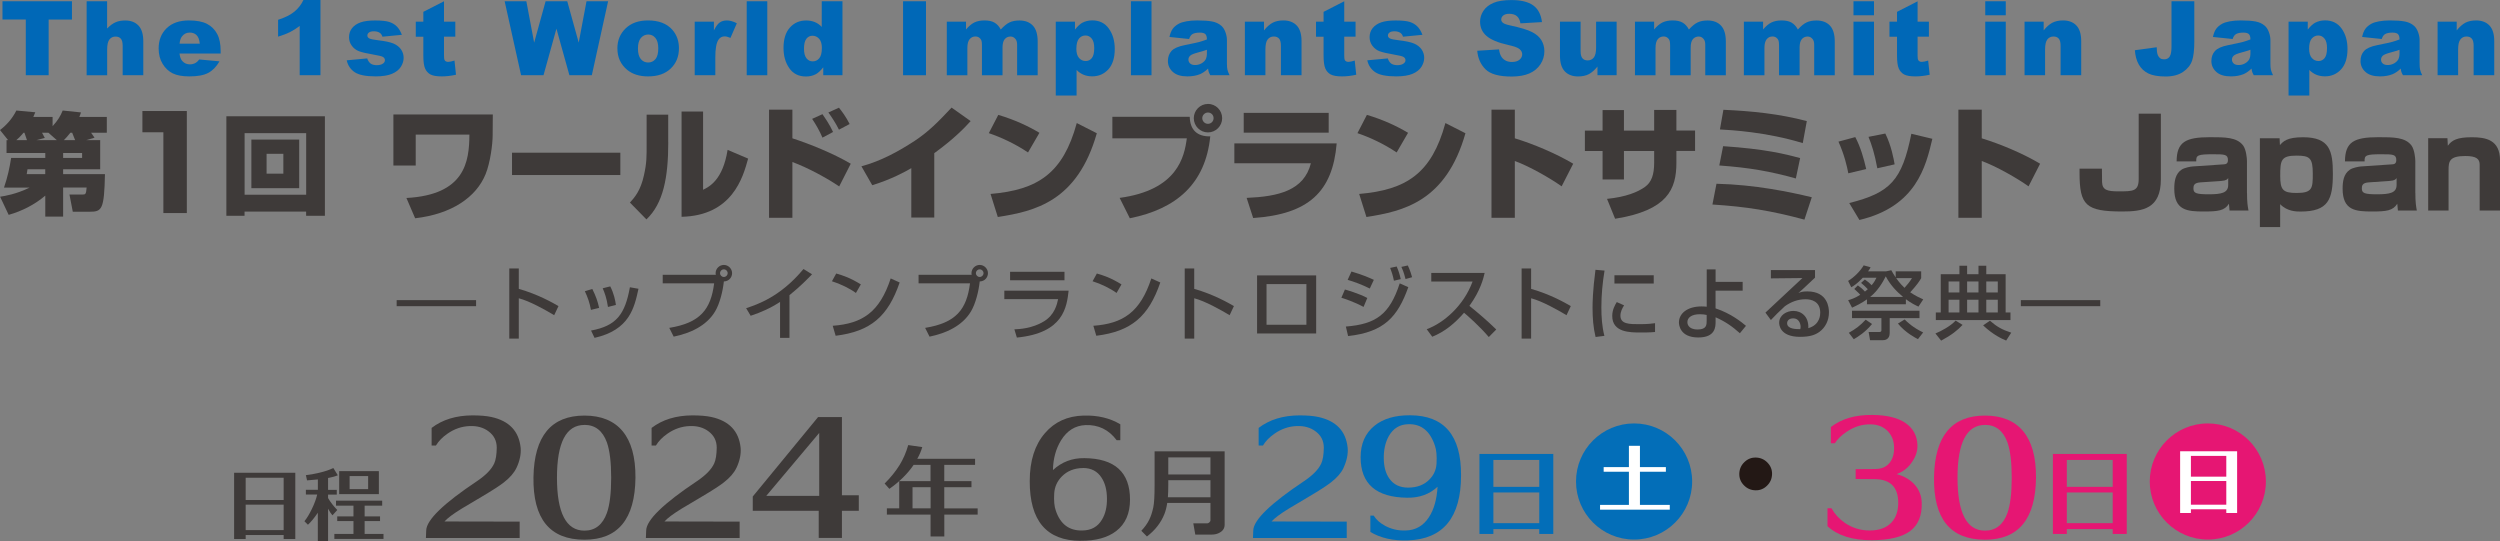 <?xml version="1.0" encoding="UTF-8"?>
<svg id="_レイヤー_1" data-name="レイヤー 1" xmlns="http://www.w3.org/2000/svg" viewBox="0 0 512.78 110.97">
  <rect x="0" y="0" width="512.78" height="110.97" fill="#808080" stroke="none"/>
  <defs>
    <style>
      .cls-1 {
        fill: #0068b7;
      }

      .cls-2 {
        fill: #036eb8;
      }

      .cls-3 {
        fill: #e61673;
      }

      .cls-4 {
        fill: #fff;
      }

      .cls-5 {
        fill: #231815;
      }

      .cls-6 {
        fill: #3e3a39;
      }
    </style>
  </defs>
  <path class="cls-6" d="m20.55,28.74v5.98h-7.6v1h8.58c-.16,7.3-.61,7.71-3.19,7.71h-3.41l-.68-3.53h2.66c.61,0,.75-.02.86-1.43h-4.82v5.96h-3.66v-4.3c-2.18,1.84-4.76,3.16-7.51,3.94L.02,40.35c.98-.16,3.25-.5,6.05-1.87H.82c.77-2.25,1.16-4.12,1.46-6.08h7.01v-1.02H1.34v-2.64h.32l-1.66-2.07c1.27-.93,2.59-2.41,3.35-4l3.89.36c-.2.52-.27.68-.41.96h3.96v1.89c1.11-1.23,1.59-2.03,2.07-3.21l3.75.39c-.14.41-.18.57-.34.93h5.64v3.23h-3.23c.23.3.57.8.71,1.02l-1.68.5h2.84Zm-15.02,0c-.34-1.02-.39-1.14-.52-1.52h-.18c-.75.89-1.18,1.27-1.48,1.52h2.18Zm.11,5.98c-.02.23-.14.87-.16,1h3.8v-1h-3.64Zm6.01-5.98l-1.73-1.52h-1.3c.09.16.48.91.57,1.07l-1.75.46h4.21Zm5.19,3.66v-1.02h-3.89v1.02h3.89Zm-1.43-3.66c-.09-.23-.52-1.3-.61-1.52h-.36c-.55.71-.98,1.16-1.34,1.52h2.32Z"/>
  <path class="cls-6" d="m38.32,22.77v20.93h-4.81v-16.57h-4.3v-4.36h9.11Z"/>
  <path class="cls-6" d="m66.64,23.85v20.41h-3.85v-.86h-12.63v.86h-3.73v-20.41h20.21Zm-16.47,3.46v12.63h12.63v-12.63h-12.63Zm1.39,1.32h9.81v9.97h-9.81v-9.97Zm3.12,6.99h3.44v-4.07h-3.44v4.07Z"/>
  <path class="cls-6" d="m101.08,23.48l-.03,4.23c0,1.89-.5,5.67-1.44,7.99-1.91,4.74-6.95,8.21-14.46,9.07l-1.79-4.16c11.94-.65,12.9-7.33,12.92-13h-11.01v6.35h-4.58v-10.48h20.38Z"/>
  <path class="cls-6" d="m127.24,31.32v4.58h-22.22v-4.58h22.22Z"/>
  <path class="cls-6" d="m137.07,29.18c0,7.26-1.03,12.55-4.48,15.82l-3.38-3.45c1.01-1.11,2.19-2.49,2.87-5.59.58-2.6.55-3.8.55-6.37v-6.07h4.43v5.67Zm7.13,9.75c1.28-.63,4.06-2.01,5.04-8.19l4.21,1.79c-1.06,3.88-3.25,11.69-13.65,11.94v-21.59h4.41v16.05Z"/>
  <path class="cls-6" d="m162.53,22.5v5.87c3.48,1.13,8.29,3.05,11.97,5.21l-2.37,4.66c-2.49-1.69-6.3-3.78-9.6-5.01v11.44h-4.79v-22.17h4.79Zm6.17,5.74c-.58-1.36-1.28-2.6-2.12-3.86l2.12-.96c.38.55,1.46,2.09,2.17,3.65l-2.17,1.16Zm3.38-1.64c-.65-1.34-1.59-2.72-2.17-3.53l2.17-.98c.58.71,1.49,1.94,2.19,3.35l-2.19,1.16Z"/>
  <path class="cls-6" d="m191.63,44.62h-4.71v-10.13c-1.24.73-4.08,2.29-8.01,3.5l-2.22-3.88c3.93-1.06,7.53-3,10.91-5.21,2.92-1.94,4.84-3.91,7.58-6.83l3.91,2.77c-1.03,1.13-3.2,3.5-7.46,6.58v13.2Z"/>
  <path class="cls-6" d="m210.86,31.27c-2.7-1.81-5.52-3.1-8.04-3.96l1.94-3.75c3.38,1.01,6.17,2.32,8.44,3.68l-2.34,4.03Zm-7.68,8.51c9.72-.83,14.86-4.23,17.68-14.54l4.11,2.09c-3.98,14.01-12.75,16-20.31,17.18l-1.49-4.74Z"/>
  <path class="cls-6" d="m244.03,23.96c.05,2.65,1.51,4.08,4.21,4.01-.98,9.77-6.98,14.89-16.5,16.8l-2.09-4.18c11.87-1.61,13.28-8.41,13.78-12.22h-15.27v-4.41h15.87Zm3.73,3.2c-1.59,0-2.9-1.31-2.9-2.92s1.31-2.92,2.9-2.92c1.61-.02,2.92,1.31,2.92,2.92s-1.31,2.92-2.92,2.92Zm0-4.08c-.63,0-1.16.53-1.16,1.16s.53,1.16,1.16,1.16,1.16-.5,1.16-1.16-.5-1.16-1.16-1.16Z"/>
  <path class="cls-6" d="m274.17,29.4c-.83,9.95-5.77,14.54-17.13,15.32l-1.34-4.13c6.55-.28,11.76-1.51,13.18-7.1h-15.7v-4.08h20.99Zm-1.64-6.25v4.06h-17.43v-4.06h17.43Z"/>
  <path class="cls-6" d="m286.47,31.27c-2.7-1.81-5.52-3.1-8.04-3.96l1.94-3.75c3.38,1.01,6.17,2.32,8.44,3.68l-2.34,4.03Zm-7.68,8.51c9.72-.83,14.86-4.23,17.68-14.54l4.11,2.09c-3.98,14.01-12.75,16-20.31,17.18l-1.49-4.74Z"/>
  <path class="cls-6" d="m310.71,22.5v5.87c3.85,1.18,8.46,3.12,11.97,5.21l-2.37,4.64c-2.32-1.66-6.75-4.18-9.6-5.19v11.64h-4.79v-22.17h4.79Z"/>
  <path class="cls-6" d="m339.29,22.55h4.56v4.23h3.83v4.18h-3.83v2.42c0,5.44-1.81,9.77-12.57,11.49l-1.66-4.08c3.93-.4,6.3-1.39,7.81-2.47,1.31-.96,1.86-2.47,1.86-4.96v-2.39h-6.2v5.84h-4.38v-5.84h-3.63v-4.18h3.63v-4.21h4.38v4.21h6.2v-4.23Z"/>
  <path class="cls-6" d="m370.11,45.05c-6.9-1.86-12.02-2.67-18.87-3.1l.83-4.26c7.88.18,15.12,1.69,19.55,2.77l-1.51,4.59Zm-1.76-8.44c-5.19-1.46-9.5-2.22-15.7-2.67l.78-3.96c8.64.58,12.72,1.61,15.8,2.44l-.88,4.18Zm1.41-7.26c-7.51-2.29-14.69-2.67-16.98-2.8l.71-4.03c5.77.25,11.54.83,17.11,2.32l-.83,4.51Z"/>
  <path class="cls-6" d="m379.11,35.55c-.25-1.36-.78-3.73-2.02-6.5l3.45-.93c1.08,2.04,1.74,4.36,2.24,6.55l-3.68.88Zm.18,6.1c8.44-2.12,10.83-4.64,12.75-14.21l4.31,1.03c-1.34,5.69-3.3,13.88-14.96,16.65l-2.09-3.48Zm5.77-7.13c-.58-3.1-1.13-4.76-1.81-6.45l3.45-.68c1.23,2.47,1.74,5.29,1.91,6.32l-3.55.81Z"/>
  <path class="cls-6" d="m406.48,22.5v5.87c3.85,1.18,8.47,3.12,11.97,5.21l-2.37,4.64c-2.32-1.66-6.75-4.18-9.6-5.19v11.64h-4.79v-22.17h4.79Z"/>
  <path class="cls-6" d="m443.22,23.33v13.45c0,6.07-3.75,6.6-7.89,6.6-7.51,0-8.79-1.26-8.79-7.93v-.86h4.59c.03.43,0,2.37.03,2.77.07,1.61,1.03,1.89,3.38,1.89,2.97,0,4.13,0,4.13-2.55v-13.38h4.56Z"/>
  <path class="cls-6" d="m460.89,39.58c0,1.86.13,2.67.3,3.6h-3.88c-.05-.45-.1-.93-.13-1.39-.91,1.44-2.22,1.59-5.19,1.59-3.32,0-6.02-.2-6.02-4.66,0-1.44.18-3.05,1.51-3.93.55-.38,1.84-.63,2.27-.65l6.35-.43c.33-.02.88-.05.88-.86,0-1.18-.65-1.21-3.02-1.21-3.15,0-3.55.18-3.48,1.46h-4.03c.03-3.98,1.84-4.96,6.85-4.96,3.1,0,5.52,0,6.8,1.71.63.86.78,2.67.78,3.17v6.55Zm-3.86-3.07c-.13.23-.35.53-1.41.6l-4.33.3c-1.31.1-1.39.68-1.39,1.26,0,.96.58,1.18,3.15,1.18s3.98-.28,3.98-1.91v-1.44Z"/>
  <path class="cls-6" d="m467.57,28.35l.07,1.41c.68-.76,1.44-1.61,4.74-1.61,5.49,0,6.12,2.82,6.12,7.51,0,5.24-.93,7.73-6.63,7.73-.83,0-2.72,0-4.18-1.51v4.69h-4.16v-18.21h4.03Zm.13,7.68c0,2.92.53,3.55,3.38,3.55,3.25,0,3.3-1.01,3.3-3.96,0-3.25-.63-3.7-3.35-3.7-3.15,0-3.33.93-3.33,4.11Z"/>
  <path class="cls-6" d="m495.42,39.58c0,1.86.13,2.67.3,3.6h-3.88c-.05-.45-.1-.93-.13-1.39-.91,1.44-2.22,1.59-5.19,1.59-3.32,0-6.02-.2-6.02-4.66,0-1.44.18-3.05,1.51-3.93.55-.38,1.84-.63,2.27-.65l6.35-.43c.33-.02.88-.05.88-.86,0-1.18-.65-1.21-3.02-1.21-3.15,0-3.55.18-3.48,1.46h-4.03c.03-3.98,1.84-4.96,6.85-4.96,3.1,0,5.52,0,6.8,1.71.63.86.78,2.67.78,3.17v6.55Zm-3.85-3.07c-.13.23-.35.53-1.41.6l-4.33.3c-1.31.1-1.39.68-1.39,1.26,0,.96.58,1.18,3.15,1.18s3.98-.28,3.98-1.91v-1.44Z"/>
  <path class="cls-6" d="m502,28.35l.08,1.54c.81-1.11,1.86-1.74,4.91-1.74,2.87,0,5.8.5,5.8,4.79v10.25h-4.18v-9.4c0-1.18-.65-1.79-2.95-1.79-3.27,0-3.43,1.11-3.43,2.87v8.31h-4.18v-14.84h3.96Z"/>
  <path class="cls-6" d="m97.65,61.56v1.24h-16.29v-1.24h16.29Z"/>
  <path class="cls-6" d="m106.41,55.08v4.17c3.96,1.12,7.05,2.9,8.14,3.53l-.88,1.87c-1.82-1.09-5.03-2.9-7.26-3.47v8.27h-1.95v-14.38h1.95Z"/>
  <path class="cls-6" d="m121.21,63.56c-.24-1.35-.65-2.57-1.25-3.83l1.53-.46c.77,1.56,1.09,2.51,1.4,3.88l-1.68.41Zm.02,4.24c5.18-.96,6.96-3.29,7.97-8.88l1.76.31c-.86,3.96-1.86,8.45-9.01,10.07l-.72-1.5Zm3.47-4.84c-.26-1.82-.7-2.95-1.08-3.83l1.55-.39c.73,1.42,1.03,2.83,1.16,3.81l-1.63.41Z"/>
  <path class="cls-6" d="m137.28,67.25c6.32-1.03,8.52-3.75,9.2-9.14h-10.55v-1.74h10.9c-.02-.08-.05-.18-.05-.34,0-.93.77-1.69,1.69-1.69s1.69.77,1.69,1.69c0,.88-.67,1.68-1.69,1.7-.2,1.95-.83,4.53-1.79,6.14-1.78,2.98-5.1,4.48-8.5,5.18l-.9-1.79Zm10.41-11.22c0,.44.36.78.78.78s.78-.34.78-.78-.34-.78-.78-.78-.78.34-.78.78Z"/>
  <path class="cls-6" d="m161.94,69.3h-1.94v-7.38c-1.86,1.24-3.91,2.15-6.03,2.85l-.93-1.56c2.2-.72,7.04-2.31,11.76-8.03l1.76,1.08c-.63.65-2.36,2.47-4.63,4.28v8.76Z"/>
  <path class="cls-6" d="m175.56,60.09c-1.22-.9-3.24-1.89-4.92-2.4l.88-1.59c1.43.41,2.85.88,5.05,2.23l-1.01,1.76Zm-4.76,6.73c6.09-.44,9.63-2.79,11.89-9.71l1.84.83c-2.39,6.96-5.91,10.03-13.13,10.93l-.6-2.05Z"/>
  <path class="cls-6" d="m189.76,67.25c6.32-1.03,8.52-3.75,9.2-9.14h-10.55v-1.74h10.9c-.02-.08-.05-.18-.05-.34,0-.93.77-1.69,1.69-1.69s1.69.77,1.69,1.69c0,.88-.67,1.68-1.69,1.7-.2,1.95-.83,4.53-1.79,6.14-1.78,2.98-5.1,4.48-8.5,5.18l-.9-1.79Zm10.41-11.22c0,.44.36.78.78.78s.78-.34.78-.78-.34-.78-.78-.78-.78.34-.78.78Z"/>
  <path class="cls-6" d="m219.19,59.61c-.39,3.39-1.03,8.7-10.62,9.63l-.51-1.69c.93-.03,3.65-.15,6.09-1.65,2.17-1.34,2.65-3.44,2.88-4.54h-11.03v-1.74h13.18Zm-.85-3.86v1.73h-11.16v-1.73h11.16Z"/>
  <path class="cls-6" d="m229.02,60.09c-1.22-.9-3.24-1.89-4.92-2.4l.88-1.59c1.43.41,2.85.88,5.05,2.23l-1.01,1.76Zm-4.76,6.73c6.09-.44,9.63-2.79,11.89-9.71l1.84.83c-2.39,6.96-5.91,10.03-13.13,10.93l-.6-2.05Z"/>
  <path class="cls-6" d="m244.95,55.08v4.17c3.96,1.12,7.05,2.9,8.14,3.53l-.88,1.87c-1.82-1.09-5.03-2.9-7.26-3.47v8.27h-1.95v-14.38h1.95Z"/>
  <path class="cls-6" d="m269.96,56.49v11.91h-12.12v-11.91h12.12Zm-2,1.78h-8.18v8.34h8.18v-8.34Z"/>
  <path class="cls-6" d="m279.69,62.96c-1.91-1.04-3.88-1.68-4.56-1.89l.73-1.69c.24.07,2.93.83,4.59,1.74l-.77,1.84Zm-3.63,4.02c6.16-.5,8.96-2.46,11.04-8.86l1.76.78c-2.18,6.11-4.97,9.22-12.35,10.03l-.46-1.95Zm4.9-7.8c-1.73-.86-3.27-1.4-4.54-1.78l.78-1.71c2.46.73,3.68,1.29,4.59,1.71l-.83,1.78Zm4.95-1.61c-.23-1.11-.44-1.76-.77-2.62l1.34-.29c.41.98.55,1.4.83,2.59l-1.4.33Zm2.38-.34c-.37-1.47-.68-2.13-.85-2.49l1.32-.29c.46.94.77,2.02.88,2.41l-1.35.38Z"/>
  <path class="cls-6" d="m292.64,67.52c3.49-1.27,7.59-4.82,9.4-9.77h-8.47v-1.77h10.95c-.23.98-.8,3.55-3.13,6.76,1.91,1.53,3.76,3.13,5.51,4.84l-1.53,1.55c-1.84-2.17-4.33-4.37-5.08-4.98-1.89,2.18-3.94,3.88-6.52,4.92l-1.12-1.53Z"/>
  <path class="cls-6" d="m314.05,55.08v4.17c3.96,1.12,7.05,2.9,8.14,3.53l-.88,1.87c-1.82-1.09-5.03-2.9-7.26-3.47v8.27h-1.95v-14.38h1.95Z"/>
  <path class="cls-6" d="m329.11,55.5c-.41,2.49-.65,5-.65,7.53,0,1.95.13,3.97.62,5.86l-1.81.23c-.47-1.91-.62-3.93-.62-6.01,0-.88.03-3.49.6-7.77l1.86.16Zm4.01,7.13c-.36.57-.75,1.29-.75,2.12,0,1.74,1.84,1.74,3.89,1.74,1.66,0,2.61-.11,3.21-.2v1.81c-1.07.1-2.31.1-2.98.1-2.13,0-5.8,0-5.8-3.39,0-1.27.55-2.23.93-2.85l1.5.67Zm6.08-6.17v1.69h-8.06v-1.69h8.06Z"/>
  <path class="cls-6" d="m357.43,59.62h-5.55v3.63c3.18,1.04,5.41,2.88,6.24,3.58l-1.25,1.52c-1.53-1.37-2.98-2.4-4.98-3.27v.85c0,1.06,0,3.29-3.55,3.29-3.81,0-3.97-2.65-3.97-3.08,0-1.82,1.69-3.29,4.64-3.29.49,0,.78.03,1.06.06v-7.66h1.82v2.56h5.55v1.81Zm-7.38,4.98c-.37-.08-.73-.15-1.38-.15-1.71,0-2.57.7-2.57,1.63,0,.23.08,1.5,2.1,1.5,1.86,0,1.86-.95,1.86-1.86v-1.12Z"/>
  <path class="cls-6" d="m372.28,55.4v1.55c-.77.7-1.97,1.86-2.74,2.56-.18.18-.34.32-.67.6.47-.2.81-.34,1.84-.34,4.22,0,4.43,3.42,4.43,4.27,0,1.69-.73,3.14-1.97,4.04-.83.59-1.87,1.01-3.97,1.01-4.27,0-4.27-2.65-4.27-2.88,0-1.6,1.55-2.44,2.92-2.44,1.58,0,3.18,1.11,3.06,3.54,2.44-.7,2.44-2.8,2.44-3.18,0-2.35-1.86-2.75-3-2.75-1.58,0-2.96.52-4.25,1.43-1.22,1.11-2,1.91-2.87,2.83l-1.12-1.52c.39-.34,6.69-6.24,7.59-7.09l-6.47.07v-1.7h9.04Zm-2.95,11.63c0-.11-.05-1.73-1.55-1.73-.77,0-1.22.44-1.22.99,0,1.22,1.84,1.22,2.7,1.22.05-.23.07-.34.07-.49Z"/>
  <path class="cls-6" d="m382.5,57.33c.68.47.98.73,1.4,1.17.6-.73.77-1.09.98-1.53h-2.8c-1.14,1.22-1.87,1.66-2.36,1.95l-.65-1.3c1.19-.7,2.52-2.02,3.19-3.19l1.42.39c-.15.29-.21.42-.51.83h3.62v.02l1.14-.24c.24.44.46.81.9,1.47v-1.24h5.23v1.4c-.29.49-.77,1.29-2.25,2.9,1.09.73,1.97,1.14,2.67,1.45l-.98,1.48c-.6-.28-1.47-.68-2.58-1.52v1.04h-7.98v-1.01c-1.14.81-2.17,1.3-3.06,1.71l-.8-1.53c.6-.18,1.37-.41,2.48-1.11-.1-.11-.49-.57-1.22-1.2l.73-.73c.54.39.96.72,1.45,1.27.24-.2.26-.21.59-.49-.49-.52-.91-.91-1.38-1.29l.78-.7Zm1.48,9.12c-1.34,1.65-2.82,2.59-3.75,3.13l-1.01-1.32c1.43-.81,2.33-1.48,3.45-2.69l1.3.88Zm9.74-1.2h-6.12v3.05c0,1.4-1.07,1.48-1.42,1.48h-2.61l-.29-1.68h2.18c.13,0,.44,0,.44-.36v-2.49h-6.03v-1.52h13.84v1.52Zm-6.94-8.54c-.6,1.17-1.55,2.87-3.19,4.2h6.76c-1.47-1.22-2.67-2.54-3.57-4.25v.05Zm2.15.34c.78,1.12,1.4,1.69,1.71,1.99.57-.62,1.09-1.27,1.53-1.99h-3.24Zm4.46,12.51c-.47-.24-2.54-1.29-4.1-3.19l1.37-.85c.55.55,1.65,1.63,3.8,2.67l-1.06,1.37Z"/>
  <path class="cls-6" d="m402.55,66.64c-1.03,1.09-2.22,2.07-4.4,3.23l-1.17-1.47c1.16-.47,3.14-1.53,4.14-2.64l1.43.88Zm9.82-.99h-15.31v-1.56h1.01v-7.85h3.83v-1.74h1.58v1.74h2.33v-1.74h1.6v1.74h3.97v7.85h.99v1.56Zm-12.69-7.92v2.26h2.22v-2.26h-2.22Zm0,3.75v2.61h2.22v-2.61h-2.22Zm3.8-3.75v2.26h2.33v-2.26h-2.33Zm0,3.75v2.61h2.33v-2.61h-2.33Zm8,8.37c-.78-.32-2.61-1.12-4.72-3.11l1.4-.96c1.43,1.24,2.44,1.82,4.37,2.46l-1.04,1.61Zm-4.07-12.12v2.26h2.36v-2.26h-2.36Zm0,3.75v2.61h2.36v-2.61h-2.36Z"/>
  <path class="cls-6" d="m430.79,61.56v1.24h-16.29v-1.24h16.29Z"/>
  <path class="cls-1" d="m.51.26h14.25v3.75h-4.78v11.42h-4.69V4H.51V.26Z"/>
  <path class="cls-1" d="m17.76.26h4.21v5.59c.57-.59,1.14-1.02,1.71-1.27.57-.26,1.23-.38,2.01-.38,1.15,0,2.05.35,2.71,1.04.66.7.99,1.77.99,3.21v6.98h-4.23v-6.04c0-.69-.13-1.18-.38-1.46-.26-.29-.61-.43-1.08-.43-.51,0-.92.19-1.24.58-.32.39-.48,1.08-.48,2.08v5.28h-4.21V.26Z"/>
  <path class="cls-1" d="m45.26,10.98h-8.44c.08.68.26,1.18.55,1.51.41.48.94.71,1.59.71.41,0,.81-.1,1.18-.31.23-.13.47-.36.73-.69l4.15.38c-.63,1.1-1.4,1.89-2.3,2.37-.9.48-2.18.72-3.86.72-1.46,0-2.6-.21-3.43-.62-.83-.41-1.53-1.06-2.07-1.95-.55-.89-.82-1.94-.82-3.15,0-1.72.55-3.11,1.65-4.17,1.1-1.06,2.62-1.59,4.56-1.59,1.57,0,2.81.24,3.72.71.91.48,1.6,1.17,2.08,2.07s.71,2.08.71,3.53v.48Zm-4.28-2.02c-.08-.81-.3-1.4-.66-1.75-.35-.35-.82-.53-1.4-.53-.67,0-1.2.27-1.6.8-.26.33-.42.82-.49,1.48h4.15Z"/>
  <path class="cls-1" d="m65.73,0v15.43h-4.26V5.32c-.69.52-1.36.95-2,1.27-.64.32-1.45.63-2.43.93v-3.46c1.43-.46,2.55-1.02,3.34-1.67.79-.65,1.41-1.45,1.86-2.4h3.49Z"/>
  <path class="cls-1" d="m71.14,12.37l4.18-.39c.17.5.41.85.72,1.07.31.21.72.32,1.24.32.57,0,1-.12,1.31-.36.24-.18.36-.4.36-.67,0-.3-.16-.54-.48-.7-.23-.12-.83-.26-1.81-.43-1.46-.25-2.48-.49-3.05-.71-.57-.22-1.05-.58-1.44-1.1-.39-.52-.58-1.11-.58-1.77,0-.72.21-1.35.63-1.87.42-.52,1-.91,1.74-1.17.74-.26,1.73-.39,2.97-.39,1.31,0,2.28.1,2.9.3.62.2,1.15.51,1.56.93.42.42.76.99,1.04,1.71l-3.99.39c-.1-.35-.28-.61-.52-.78-.33-.22-.73-.33-1.2-.33s-.82.08-1.04.25c-.22.17-.33.37-.33.61,0,.27.14.47.41.61.28.14.88.26,1.8.37,1.4.16,2.44.38,3.12.66.68.28,1.2.69,1.57,1.21.36.52.54,1.1.54,1.73s-.19,1.25-.57,1.85c-.38.6-.99,1.08-1.81,1.43-.82.35-1.95.53-3.37.53-2.01,0-3.44-.29-4.29-.86-.85-.57-1.4-1.39-1.64-2.44Z"/>
  <path class="cls-1" d="m91.07.26v4.18h2.32v3.08h-2.32v3.89c0,.47.04.78.13.93.14.23.38.35.72.35.31,0,.74-.09,1.3-.27l.31,2.91c-1.04.23-2.01.34-2.92.34-1.05,0-1.82-.13-2.32-.4-.5-.27-.86-.68-1.1-1.22-.24-.55-.36-1.43-.36-2.66v-3.86h-1.55v-3.08h1.55v-2.02l4.22-2.16Z"/>
  <path class="cls-1" d="m103.51.26h4.45l1.6,8.49,2.35-8.49h4.44l2.35,8.48,1.6-8.48h4.43l-3.34,15.17h-4.6l-2.66-9.55-2.65,9.55h-4.6l-3.37-15.17Z"/>
  <path class="cls-1" d="m126.63,9.96c0-1.68.57-3.06,1.7-4.14,1.13-1.09,2.66-1.63,4.58-1.63,2.2,0,3.86.64,4.99,1.91.9,1.03,1.36,2.29,1.36,3.8,0,1.69-.56,3.07-1.68,4.15-1.12,1.08-2.67,1.62-4.65,1.62-1.77,0-3.19-.45-4.28-1.34-1.34-1.11-2.01-2.57-2.01-4.37Zm4.22-.01c0,.98.2,1.7.59,2.17.4.47.9.7,1.5.7s1.11-.23,1.5-.69c.39-.46.58-1.2.58-2.22,0-.95-.2-1.66-.59-2.13-.39-.47-.88-.7-1.46-.7-.61,0-1.12.24-1.52.71-.4.47-.6,1.19-.6,2.16Z"/>
  <path class="cls-1" d="m142.49,4.44h3.94v1.8c.38-.78.77-1.32,1.17-1.61.4-.29.9-.44,1.49-.44s1.3.19,2.04.58l-1.3,3c-.5-.21-.89-.31-1.18-.31-.55,0-.98.23-1.28.68-.43.64-.65,1.84-.65,3.6v3.68h-4.23V4.44Z"/>
  <path class="cls-1" d="m153.16.26h4.22v15.17h-4.22V.26Z"/>
  <path class="cls-1" d="m172.8.26v15.17h-3.94v-1.62c-.55.69-1.06,1.16-1.51,1.4-.61.32-1.28.48-2.03.48-1.5,0-2.64-.57-3.43-1.71-.79-1.14-1.18-2.52-1.18-4.15,0-1.82.44-3.21,1.31-4.18.87-.97,1.98-1.45,3.33-1.45.66,0,1.25.11,1.78.33.53.22,1.01.55,1.42.99V.26h4.25Zm-4.22,9.64c0-.86-.18-1.51-.55-1.93-.37-.42-.83-.64-1.39-.64-.49,0-.9.2-1.23.61-.33.41-.5,1.09-.5,2.05,0,.9.17,1.55.51,1.97.34.42.76.63,1.27.63.54,0,.99-.21,1.34-.63.36-.42.54-1.11.54-2.06Z"/>
  <path class="cls-1" d="m185.23.26h4.7v15.17h-4.7V.26Z"/>
  <path class="cls-1" d="m194.21,4.44h3.93v1.6c.57-.67,1.14-1.15,1.71-1.43.58-.28,1.27-.42,2.09-.42.88,0,1.57.16,2.08.47.51.31.93.77,1.25,1.39.66-.72,1.26-1.21,1.81-1.46.54-.26,1.22-.39,2.01-.39,1.18,0,2.1.35,2.76,1.05.66.7.99,1.79.99,3.28v6.9h-4.22v-6.26c0-.5-.1-.87-.29-1.11-.28-.38-.63-.57-1.05-.57-.5,0-.89.18-1.2.54-.3.36-.45.93-.45,1.73v5.67h-4.22v-6.05c0-.48-.03-.81-.08-.98-.09-.28-.25-.5-.47-.67-.22-.17-.48-.25-.78-.25-.48,0-.88.18-1.19.55-.31.37-.47.97-.47,1.8v5.61h-4.22V4.44Z"/>
  <path class="cls-1" d="m216.55,19.6V4.44h3.94v1.62c.55-.68,1.05-1.15,1.5-1.39.61-.32,1.29-.49,2.04-.49,1.47,0,2.61.56,3.41,1.69.8,1.12,1.21,2.51,1.21,4.17,0,1.83-.44,3.22-1.31,4.18-.88.96-1.98,1.44-3.32,1.44-.65,0-1.24-.11-1.77-.33-.53-.22-1.01-.55-1.43-.98v5.25h-4.25Zm4.22-9.64c0,.87.18,1.51.55,1.93.37.42.83.63,1.39.63.49,0,.9-.2,1.23-.6.33-.4.5-1.09.5-2.05,0-.89-.17-1.54-.52-1.96-.34-.42-.77-.63-1.26-.63-.54,0-.99.21-1.34.63s-.54,1.1-.54,2.05Z"/>
  <path class="cls-1" d="m231.97.26h4.22v15.17h-4.22V.26Z"/>
  <path class="cls-1" d="m243.89,8l-4.02-.42c.15-.7.37-1.26.66-1.66.29-.4.7-.75,1.24-1.05.39-.21.92-.38,1.59-.5.68-.12,1.41-.18,2.19-.18,1.26,0,2.28.07,3.04.21.77.14,1.4.44,1.91.88.36.31.64.75.85,1.32.21.57.31,1.11.31,1.63v4.85c0,.52.03.92.1,1.22.07.29.21.67.43,1.12h-3.95c-.16-.28-.26-.5-.31-.65-.05-.15-.1-.38-.14-.7-.55.53-1.1.91-1.64,1.14-.74.3-1.61.46-2.6.46-1.31,0-2.31-.3-2.98-.91-.68-.61-1.02-1.36-1.02-2.24,0-.83.25-1.52.73-2.06.49-.54,1.39-.94,2.71-1.2,1.58-.32,2.6-.54,3.07-.67.47-.13.97-.3,1.49-.5,0-.52-.11-.88-.32-1.09-.21-.21-.59-.31-1.13-.31-.69,0-1.21.11-1.55.33-.27.17-.49.5-.65.97Zm3.65,2.21c-.58.21-1.18.39-1.81.55-.86.23-1.4.45-1.62.67-.23.23-.35.49-.35.78,0,.33.12.6.35.81.23.21.57.32,1.02.32s.9-.11,1.31-.34c.4-.23.69-.51.86-.83.17-.33.25-.75.25-1.28v-.67Z"/>
  <path class="cls-1" d="m255.34,4.44h3.92v1.79c.59-.73,1.18-1.25,1.78-1.57.6-.31,1.33-.47,2.19-.47,1.17,0,2.08.35,2.74,1.04.66.69.99,1.76.99,3.21v6.98h-4.23v-6.04c0-.69-.13-1.18-.38-1.46-.26-.29-.61-.43-1.08-.43-.51,0-.92.19-1.24.58-.32.39-.48,1.08-.48,2.08v5.28h-4.21V4.44Z"/>
  <path class="cls-1" d="m275.72.26v4.18h2.32v3.08h-2.32v3.89c0,.47.04.78.13.93.14.23.38.35.72.35.31,0,.74-.09,1.3-.27l.31,2.91c-1.04.23-2.01.34-2.92.34-1.05,0-1.82-.13-2.32-.4-.5-.27-.86-.68-1.1-1.22-.24-.55-.36-1.43-.36-2.66v-3.86h-1.55v-3.08h1.55v-2.02l4.22-2.16Z"/>
  <path class="cls-1" d="m280.47,12.37l4.18-.39c.17.5.41.85.72,1.07.31.21.72.32,1.24.32.57,0,1-.12,1.31-.36.24-.18.36-.4.36-.67,0-.3-.16-.54-.48-.7-.23-.12-.83-.26-1.81-.43-1.46-.25-2.48-.49-3.05-.71-.57-.22-1.05-.58-1.44-1.1-.39-.52-.58-1.11-.58-1.77,0-.72.21-1.35.63-1.87.42-.52,1-.91,1.74-1.17.74-.26,1.73-.39,2.97-.39,1.31,0,2.28.1,2.9.3.62.2,1.15.51,1.56.93.42.42.76.99,1.04,1.71l-3.99.39c-.1-.35-.28-.61-.52-.78-.33-.22-.73-.33-1.2-.33s-.82.08-1.04.25c-.22.17-.33.37-.33.61,0,.27.14.47.41.61.28.14.88.26,1.8.37,1.4.16,2.44.38,3.12.66.68.28,1.2.69,1.57,1.21.36.52.54,1.1.54,1.73s-.19,1.25-.57,1.85c-.38.6-.99,1.08-1.81,1.43-.82.35-1.95.53-3.37.53-2.01,0-3.44-.29-4.29-.86-.85-.57-1.4-1.39-1.64-2.44Z"/>
  <path class="cls-1" d="m303.01,10.41l4.46-.28c.1.72.29,1.28.59,1.66.48.61,1.17.92,2.07.92.67,0,1.18-.16,1.55-.47.36-.31.54-.68.54-1.09s-.17-.74-.52-1.06-1.15-.6-2.4-.88c-2.06-.46-3.52-1.08-4.4-1.84-.88-.77-1.32-1.74-1.32-2.93,0-.78.23-1.52.68-2.21.45-.69,1.13-1.24,2.04-1.63.91-.4,2.15-.59,3.73-.59,1.94,0,3.42.36,4.43,1.08,1.02.72,1.62,1.87,1.82,3.44l-4.42.26c-.12-.68-.36-1.18-.74-1.49-.38-.31-.89-.47-1.56-.47-.55,0-.95.12-1.23.35-.28.23-.41.51-.41.84,0,.24.11.46.34.65.22.2.74.39,1.57.56,2.05.44,3.52.89,4.4,1.34.89.45,1.53,1.01,1.93,1.68.4.67.61,1.42.61,2.25,0,.97-.27,1.87-.81,2.69-.54.82-1.29,1.44-2.26,1.87-.97.42-2.18.64-3.65.64-2.58,0-4.37-.5-5.36-1.49-.99-.99-1.56-2.26-1.69-3.79Z"/>
  <path class="cls-1" d="m331.59,15.43h-3.93v-1.78c-.59.73-1.18,1.25-1.77,1.56-.6.31-1.33.47-2.2.47-1.16,0-2.07-.35-2.73-1.04-.66-.69-.99-1.76-.99-3.2v-6.99h4.23v6.04c0,.69.13,1.18.38,1.47.26.29.61.43,1.08.43.5,0,.92-.19,1.24-.58.32-.39.48-1.08.48-2.08v-5.29h4.21v10.99Z"/>
  <path class="cls-1" d="m335.35,4.44h3.93v1.6c.57-.67,1.14-1.15,1.71-1.43.58-.28,1.27-.42,2.09-.42.88,0,1.57.16,2.08.47.51.31.93.77,1.25,1.39.66-.72,1.26-1.21,1.81-1.46.54-.26,1.22-.39,2.02-.39,1.18,0,2.1.35,2.76,1.05.66.7.99,1.79.99,3.28v6.9h-4.22v-6.26c0-.5-.1-.87-.29-1.11-.28-.38-.63-.57-1.05-.57-.49,0-.89.18-1.2.54-.3.36-.45.93-.45,1.73v5.67h-4.22v-6.05c0-.48-.03-.81-.08-.98-.09-.28-.25-.5-.47-.67-.22-.17-.48-.25-.78-.25-.48,0-.88.18-1.19.55-.31.37-.47.97-.47,1.8v5.61h-4.22V4.44Z"/>
  <path class="cls-1" d="m357.7,4.44h3.93v1.6c.57-.67,1.14-1.15,1.71-1.43.58-.28,1.27-.42,2.09-.42.88,0,1.57.16,2.08.47.51.31.93.77,1.25,1.39.66-.72,1.26-1.21,1.81-1.46.54-.26,1.22-.39,2.01-.39,1.18,0,2.1.35,2.76,1.05.66.7.99,1.79.99,3.28v6.9h-4.22v-6.26c0-.5-.1-.87-.29-1.11-.28-.38-.63-.57-1.05-.57-.49,0-.89.18-1.2.54-.3.36-.45.93-.45,1.73v5.67h-4.22v-6.05c0-.48-.03-.81-.08-.98-.09-.28-.24-.5-.47-.67-.22-.17-.48-.25-.78-.25-.49,0-.88.18-1.19.55-.31.37-.47.97-.47,1.8v5.61h-4.22V4.44Z"/>
  <path class="cls-1" d="m380.17.26h4.21v2.87h-4.21V.26Zm0,4.18h4.21v10.99h-4.21V4.44Z"/>
  <path class="cls-1" d="m393.32.26v4.18h2.32v3.08h-2.32v3.89c0,.47.04.78.14.93.14.23.38.35.72.35.31,0,.74-.09,1.31-.27l.31,2.91c-1.04.23-2.01.34-2.92.34-1.05,0-1.82-.13-2.32-.4-.5-.27-.86-.68-1.1-1.22-.24-.55-.36-1.43-.36-2.66v-3.86h-1.55v-3.08h1.55v-2.02l4.22-2.16Z"/>
  <path class="cls-1" d="m407.2.26h4.21v2.87h-4.21V.26Zm0,4.18h4.21v10.99h-4.21V4.44Z"/>
  <path class="cls-1" d="m415.26,4.44h3.92v1.79c.59-.73,1.18-1.25,1.78-1.57.6-.31,1.33-.47,2.19-.47,1.17,0,2.08.35,2.74,1.04.66.69.99,1.76.99,3.21v6.98h-4.23v-6.04c0-.69-.13-1.18-.38-1.46-.25-.29-.61-.43-1.08-.43-.51,0-.92.19-1.24.58-.32.39-.48,1.08-.48,2.08v5.28h-4.21V4.44Z"/>
  <path class="cls-1" d="m445.38.26h4.7v8.24c0,1.73-.15,3.05-.46,3.95s-.92,1.67-1.85,2.3c-.93.63-2.12.94-3.56.94-1.53,0-2.72-.21-3.56-.62-.84-.41-1.49-1.02-1.95-1.82-.46-.8-.73-1.78-.81-2.95l4.48-.61c0,.67.07,1.17.18,1.49.11.32.3.59.56.79.18.13.44.2.77.2.52,0,.91-.19,1.15-.58.25-.39.37-1.05.37-1.97V.26Z"/>
  <path class="cls-1" d="m457.93,8l-4.03-.42c.15-.7.37-1.26.66-1.66.29-.4.7-.75,1.24-1.05.39-.21.92-.38,1.59-.5.68-.12,1.41-.18,2.19-.18,1.26,0,2.28.07,3.04.21.77.14,1.4.44,1.91.88.36.31.64.75.85,1.32.21.57.31,1.11.31,1.63v4.85c0,.52.03.92.1,1.22.07.29.21.67.43,1.12h-3.95c-.16-.28-.26-.5-.31-.65-.05-.15-.1-.38-.14-.7-.55.53-1.1.91-1.64,1.14-.74.3-1.61.46-2.6.46-1.31,0-2.3-.3-2.98-.91-.68-.61-1.02-1.36-1.02-2.24,0-.83.25-1.52.74-2.06s1.39-.94,2.71-1.2c1.58-.32,2.6-.54,3.07-.67.47-.13.96-.3,1.49-.5,0-.52-.11-.88-.32-1.09-.21-.21-.59-.31-1.13-.31-.69,0-1.21.11-1.55.33-.27.17-.49.5-.65.97Zm3.65,2.21c-.58.21-1.18.39-1.81.55-.85.23-1.4.45-1.62.67-.24.23-.35.49-.35.78,0,.33.12.6.35.81.23.21.57.32,1.02.32.47,0,.91-.11,1.31-.34.4-.23.69-.51.86-.83.17-.33.25-.75.25-1.28v-.67Z"/>
  <path class="cls-1" d="m469.41,19.6V4.44h3.94v1.62c.54-.68,1.05-1.15,1.5-1.39.61-.32,1.29-.49,2.04-.49,1.47,0,2.61.56,3.41,1.69.8,1.12,1.2,2.51,1.2,4.17,0,1.83-.44,3.22-1.31,4.18-.88.96-1.98,1.44-3.32,1.44-.65,0-1.24-.11-1.77-.33-.53-.22-1.01-.55-1.43-.98v5.25h-4.25Zm4.22-9.64c0,.87.18,1.51.55,1.93s.83.63,1.39.63c.49,0,.9-.2,1.23-.6.33-.4.5-1.09.5-2.05,0-.89-.17-1.54-.52-1.96-.34-.42-.76-.63-1.26-.63-.54,0-.99.21-1.35.63-.36.42-.54,1.1-.54,2.05Z"/>
  <path class="cls-1" d="m488.52,8l-4.02-.42c.15-.7.37-1.26.66-1.66.29-.4.7-.75,1.24-1.05.39-.21.92-.38,1.59-.5.68-.12,1.41-.18,2.19-.18,1.26,0,2.28.07,3.04.21.77.14,1.4.44,1.91.88.36.31.64.75.85,1.32.21.57.31,1.11.31,1.63v4.85c0,.52.03.92.1,1.22.07.29.21.67.43,1.12h-3.95c-.16-.28-.26-.5-.31-.65-.05-.15-.1-.38-.14-.7-.55.53-1.1.91-1.65,1.14-.74.3-1.61.46-2.6.46-1.31,0-2.3-.3-2.98-.91-.68-.61-1.02-1.36-1.02-2.24,0-.83.24-1.52.73-2.06.49-.54,1.39-.94,2.71-1.2,1.58-.32,2.6-.54,3.07-.67.47-.13.97-.3,1.49-.5,0-.52-.11-.88-.32-1.09-.21-.21-.59-.31-1.13-.31-.69,0-1.21.11-1.55.33-.27.17-.49.5-.65.97Zm3.65,2.21c-.58.21-1.18.39-1.81.55-.85.23-1.4.45-1.63.67-.23.23-.35.49-.35.78,0,.33.11.6.35.81.23.21.57.32,1.02.32s.9-.11,1.31-.34c.4-.23.69-.51.86-.83.17-.33.25-.75.25-1.28v-.67Z"/>
  <path class="cls-1" d="m499.98,4.44h3.92v1.79c.59-.73,1.18-1.25,1.78-1.57.6-.31,1.33-.47,2.19-.47,1.17,0,2.08.35,2.74,1.04.66.69.99,1.76.99,3.21v6.98h-4.23v-6.04c0-.69-.13-1.18-.38-1.46-.25-.29-.61-.43-1.08-.43-.51,0-.92.19-1.24.58-.32.39-.48,1.08-.48,2.08v5.28h-4.21V4.44Z"/>
  <path class="cls-6" d="m58.18,109.74h-7.79v.82h-2.37v-13.59h12.55v13.59h-2.39v-.82Zm-7.79-7.18h7.79v-4.57h-7.79v4.57Zm0,6.17h7.79v-5.22h-7.79v5.22Z"/>
  <path class="cls-6" d="m65.21,105.14c-.74,1.09-1.42,1.92-2.05,2.49l-.72-.72c.51-.62,1.02-1.46,1.53-2.52.51-1.06.88-2.04,1.09-2.95h-2.32v-.97h2.46v-2.13c-.36.05-1.1.11-2.22.19l-.24-1.07c.78-.08,1.68-.24,2.7-.48,1.26-.3,2.24-.63,2.93-.99l.92,1.5c-.52.22-1.19.4-2,.55v2.44h1.79v.97h-1.79v.7c.47.82,1.1,1.64,1.89,2.46l-.99,1.09c-.28-.32-.59-.77-.9-1.36v6.65h-2.1v-5.83Zm12.74.78v.96h-3.16v2.64h3.87v1.02h-10.08v-1.02h3.92v-2.64h-3.33v-.96h3.33v-2.2h-3.58v-1.03h9.47v1.03h-3.6v2.2h3.16Zm-.24-4.57h-8.14v-4.71h8.14v4.71Zm-2.2-1.02v-2.69h-3.8v2.69h3.8Z"/>
  <g>
    <path class="cls-6" d="m105.93,95.97c-.48,1.02-1.34,2.01-2.57,2.97-.85.67-2.36,1.65-4.53,2.93-1.39.83-2.78,1.65-4.17,2.48-1.72,1.06-2.88,1.93-3.49,2.61l15.42.03v3.36h-19.23l.06-1.53c.04-2.15,3.52-5.53,10.43-10.14,1.78-1.2,2.96-2.4,3.52-3.62.33-.74.5-1.81.52-3.23,0-1.41-.57-2.53-1.69-3.36-1.04-.78-2.33-1.14-3.85-1.08-1.65.06-3.17.59-4.56,1.56-1.02.7-1.82,1.51-2.38,2.44h-.88v-3.62c2.22-1.7,5-2.55,8.35-2.57,1.59,0,2.89.11,3.91.33,3.65.8,5.65,2.91,6,6.32.11,1.28-.17,2.65-.85,4.11Z"/>
    <path class="cls-6" d="m119.88,110.7c-7.11,0-10.59-4.28-10.46-12.84.15-8.41,3.64-12.62,10.46-12.62s10.53,4.25,10.46,12.75c-.09,8.48-3.58,12.71-10.46,12.71Zm0-23.54c-3.76,0-5.64,3.61-5.64,10.82s1.88,10.86,5.64,10.86c2.19,0,3.73-1.21,4.6-3.62.59-1.67.88-4.09.88-7.24s-.29-5.56-.88-7.24c-.87-2.39-2.4-3.59-4.6-3.59Z"/>
    <path class="cls-6" d="m151.05,95.97c-.48,1.02-1.34,2.01-2.57,2.97-.85.67-2.36,1.65-4.53,2.93-1.39.83-2.78,1.65-4.17,2.48-1.72,1.06-2.88,1.93-3.49,2.61l15.42.03v3.36h-19.23l.06-1.53c.04-2.15,3.52-5.53,10.43-10.14,1.78-1.2,2.96-2.4,3.52-3.62.33-.74.5-1.81.52-3.23,0-1.41-.57-2.53-1.69-3.36-1.04-.78-2.33-1.14-3.85-1.08-1.65.06-3.17.59-4.56,1.56-1.02.7-1.82,1.51-2.38,2.44h-.88v-3.62c2.22-1.7,5-2.55,8.35-2.57,1.59,0,2.89.11,3.91.33,3.65.8,5.65,2.91,6,6.32.11,1.28-.17,2.65-.85,4.11Z"/>
    <path class="cls-6" d="m172.69,104.77v5.57h-4.76v-5.57h-13.53v-2.93l13.4-16.3h4.89v16.04h3.46v3.19h-3.46Zm-4.66-15.97l-10.86,12.91h10.86v-12.91Z"/>
    <path class="cls-6" d="m200.53,104.27v1.28h-6.84v4.49h-2.82v-4.49h-8.96v-1.28h2.53v-5.58h6.42v-3.34h-3.46c-1.25,1.83-2.91,3.47-4.98,4.92l-.97-1.09c1.24-1.24,2.25-2.49,3.05-3.77.75-1.21,1.35-2.58,1.79-4.12l2.88.41c-.25.85-.59,1.65-1.03,2.41h11.86v1.24h-6.32v3.34h5.58v1.24h-5.58v4.34h6.84Zm-13.36,0h3.71v-4.34h-3.71v4.34Z"/>
    <path class="cls-6" d="m221.64,110.93c-6.98-.02-10.45-4.11-10.43-12.26,0-4.15,1.04-7.43,3.13-9.84,1.98-2.3,4.61-3.5,7.89-3.59,2.91-.09,5.43.51,7.56,1.79v3.26h-.75c-1.63-2.17-3.76-3.2-6.39-3.1-2.11.09-3.78,1.13-5.02,3.13-1.06,1.74-1.62,3.77-1.66,6.1,1.8-1.67,3.96-2.49,6.45-2.45,6.24.06,9.36,2.9,9.36,8.51,0,2.85-.95,5-2.84,6.45-1.76,1.35-4.19,2.01-7.3,1.99Zm.49-14.93c-1.78.02-3.23.6-4.34,1.73-.96.98-1.48,2.14-1.56,3.49-.09,1.5.02,2.67.33,3.52.93,2.78,2.75,4.14,5.44,4.07,1.83-.02,3.17-.77,4.04-2.25.7-1.15,1.03-2.6,1.01-4.34-.02-1.74-.39-3.15-1.11-4.24-.85-1.33-2.12-1.99-3.81-1.99Z"/>
    <path class="cls-6" d="m248.28,103.16h-8.87c-.12.86-.32,1.63-.58,2.29-.71,1.78-1.91,3.31-3.58,4.59l-1.15-1.17c.71-.75,1.26-1.52,1.63-2.29.33-.66.6-1.49.82-2.49.18-.82.27-2.33.27-4.51v-7h14.37v15.03c0,.7-.32,1.24-.97,1.61-.48.29-1.04.43-1.67.43h-3.38l-.41-2.31h2.9c.12,0,.26-.07.4-.2.14-.13.22-.26.22-.38v-3.6Zm-8.73-1.17h8.73v-3.5h-8.65v.91c0,.99-.03,1.85-.08,2.59Zm.08-4.67h8.65v-3.5h-8.65v3.5Z"/>
    <path class="cls-2" d="m275.58,95.97c-.48,1.02-1.34,2.01-2.58,2.97-.85.67-2.36,1.65-4.53,2.93-1.39.83-2.78,1.65-4.17,2.48-1.72,1.06-2.88,1.93-3.49,2.61l15.42.03v3.36h-19.23l.06-1.53c.04-2.15,3.52-5.53,10.43-10.14,1.78-1.2,2.96-2.4,3.52-3.62.33-.74.5-1.81.52-3.23,0-1.41-.57-2.53-1.7-3.36-1.04-.78-2.33-1.14-3.85-1.08-1.65.06-3.17.59-4.56,1.56-1.02.7-1.82,1.51-2.38,2.44h-.88v-3.62c2.22-1.7,5-2.55,8.35-2.57,1.59,0,2.89.11,3.91.33,3.65.8,5.65,2.91,6,6.32.11,1.28-.17,2.65-.85,4.11Z"/>
    <path class="cls-2" d="m288.81,110.84c-3.04.11-5.62-.47-7.73-1.73v-3.36h.68c.52.85,1.31,1.55,2.38,2.12,1.26.67,2.65.99,4.17.94,2.04-.04,3.64-.96,4.79-2.74,1.02-1.56,1.61-3.64,1.76-6.23-1.65,1.54-3.73,2.29-6.23,2.25-6.37-.07-9.55-2.84-9.55-8.31,0-2.76.95-4.91,2.84-6.45,1.8-1.46,4.24-2.17,7.3-2.15,7,.02,10.49,4.12,10.46,12.29,0,8.65-3.63,13.11-10.89,13.37Zm5.51-19.43c-1-3-2.8-4.47-5.41-4.4-1.8.02-3.16.85-4.07,2.48-.7,1.26-1.03,2.78-1.01,4.56.02,1.7.4,3.07,1.14,4.11.87,1.24,2.16,1.86,3.88,1.86,1.8-.02,3.23-.55,4.27-1.6.93-.89,1.45-2,1.53-3.32.09-1.59-.02-2.81-.33-3.68Z"/>
    <path class="cls-2" d="m315.72,108.53h-9.41v.99h-2.86v-16.41h15.15v16.41h-2.88v-.99Zm-9.41-8.67h9.41v-5.52h-9.41v5.52Zm0,7.45h9.41v-6.3h-9.41v6.3Z"/>
    <path class="cls-5" d="m360.08,100.57c-.93-.02-1.73-.36-2.38-1.03-.65-.66-.97-1.45-.95-2.36.02-.93.36-1.73,1.03-2.38.66-.65,1.45-.97,2.36-.95.93.02,1.73.36,2.38,1.03.65.66.97,1.45.95,2.36-.02.93-.36,1.73-1.03,2.38-.66.65-1.45.97-2.36.95Z"/>
    <path class="cls-3" d="m383.94,110.8c-3.96.02-6.99-.93-9.1-2.87v-3.68h.82c.63,1.15,1.54,2.15,2.74,3,1.54,1.04,3.24,1.56,5.09,1.56,2.02,0,3.54-.58,4.56-1.73.87-1,1.3-2.31,1.3-3.94,0-3.22-1.61-4.83-4.82-4.86l-3.91-.03v-2.02l3.98-.03c1.41,0,2.45-.49,3.13-1.47.59-.85.84-1.94.75-3.29-.07-1.17-.49-2.17-1.27-3-.91-.93-2.11-1.4-3.59-1.4-1.7-.02-3.3.48-4.82,1.5-1.11.74-1.92,1.53-2.45,2.38h-.82v-3.33c2.2-1.7,5.03-2.52,8.51-2.48,2.98.02,5.25.58,6.81,1.66,1.56,1.09,2.38,2.6,2.44,4.53.04,1.13-.3,2.25-1.04,3.36-.8,1.24-1.88,2.1-3.23,2.58,1.63.46,2.89,1.21,3.78,2.26.89,1.05,1.35,2.28,1.37,3.67.07,2.59-.72,4.5-2.36,5.74-1.64,1.24-4.27,1.87-7.87,1.89Z"/>
    <path class="cls-3" d="m407.15,110.7c-7.11,0-10.59-4.28-10.46-12.84.15-8.41,3.64-12.62,10.46-12.62s10.53,4.25,10.46,12.75c-.09,8.48-3.58,12.71-10.46,12.71Zm0-23.54c-3.76,0-5.64,3.61-5.64,10.82s1.88,10.86,5.64,10.86c2.19,0,3.73-1.21,4.6-3.62.59-1.67.88-4.09.88-7.24s-.29-5.56-.88-7.24c-.87-2.39-2.4-3.59-4.6-3.59Z"/>
    <path class="cls-3" d="m433.34,108.53h-9.41v.99h-2.86v-16.41h15.15v16.41h-2.88v-.99Zm-9.41-8.67h9.41v-5.52h-9.41v5.52Zm0,7.45h9.41v-6.3h-9.41v6.3Z"/>
  </g>
  <path class="cls-3" d="m464.76,98.76c0,6.58-5.33,11.91-11.91,11.91s-11.91-5.34-11.91-11.91,5.33-11.91,11.91-11.91,11.91,5.33,11.91,11.91Z"/>
  <path class="cls-4" d="m456.64,104.46h-7.26v.76h-2.21v-12.66h11.69v12.66h-2.22v-.76Zm-7.26-6.69h7.26v-4.26h-7.26v4.26Zm0,5.75h7.26v-4.86h-7.26v4.86Z"/>
  <path class="cls-2" d="m347.08,98.76c0,6.58-5.33,11.91-11.91,11.91s-11.91-5.33-11.91-11.91,5.33-11.91,11.91-11.91,11.91,5.33,11.91,11.91Z"/>
  <path class="cls-4" d="m342.49,103.56v.98h-14.3v-.98h5.92v-6.8h-5.18v-.95h5.18v-4.37h2.26v4.37h5.32v.95h-5.32v6.8h6.12Z"/>
</svg>